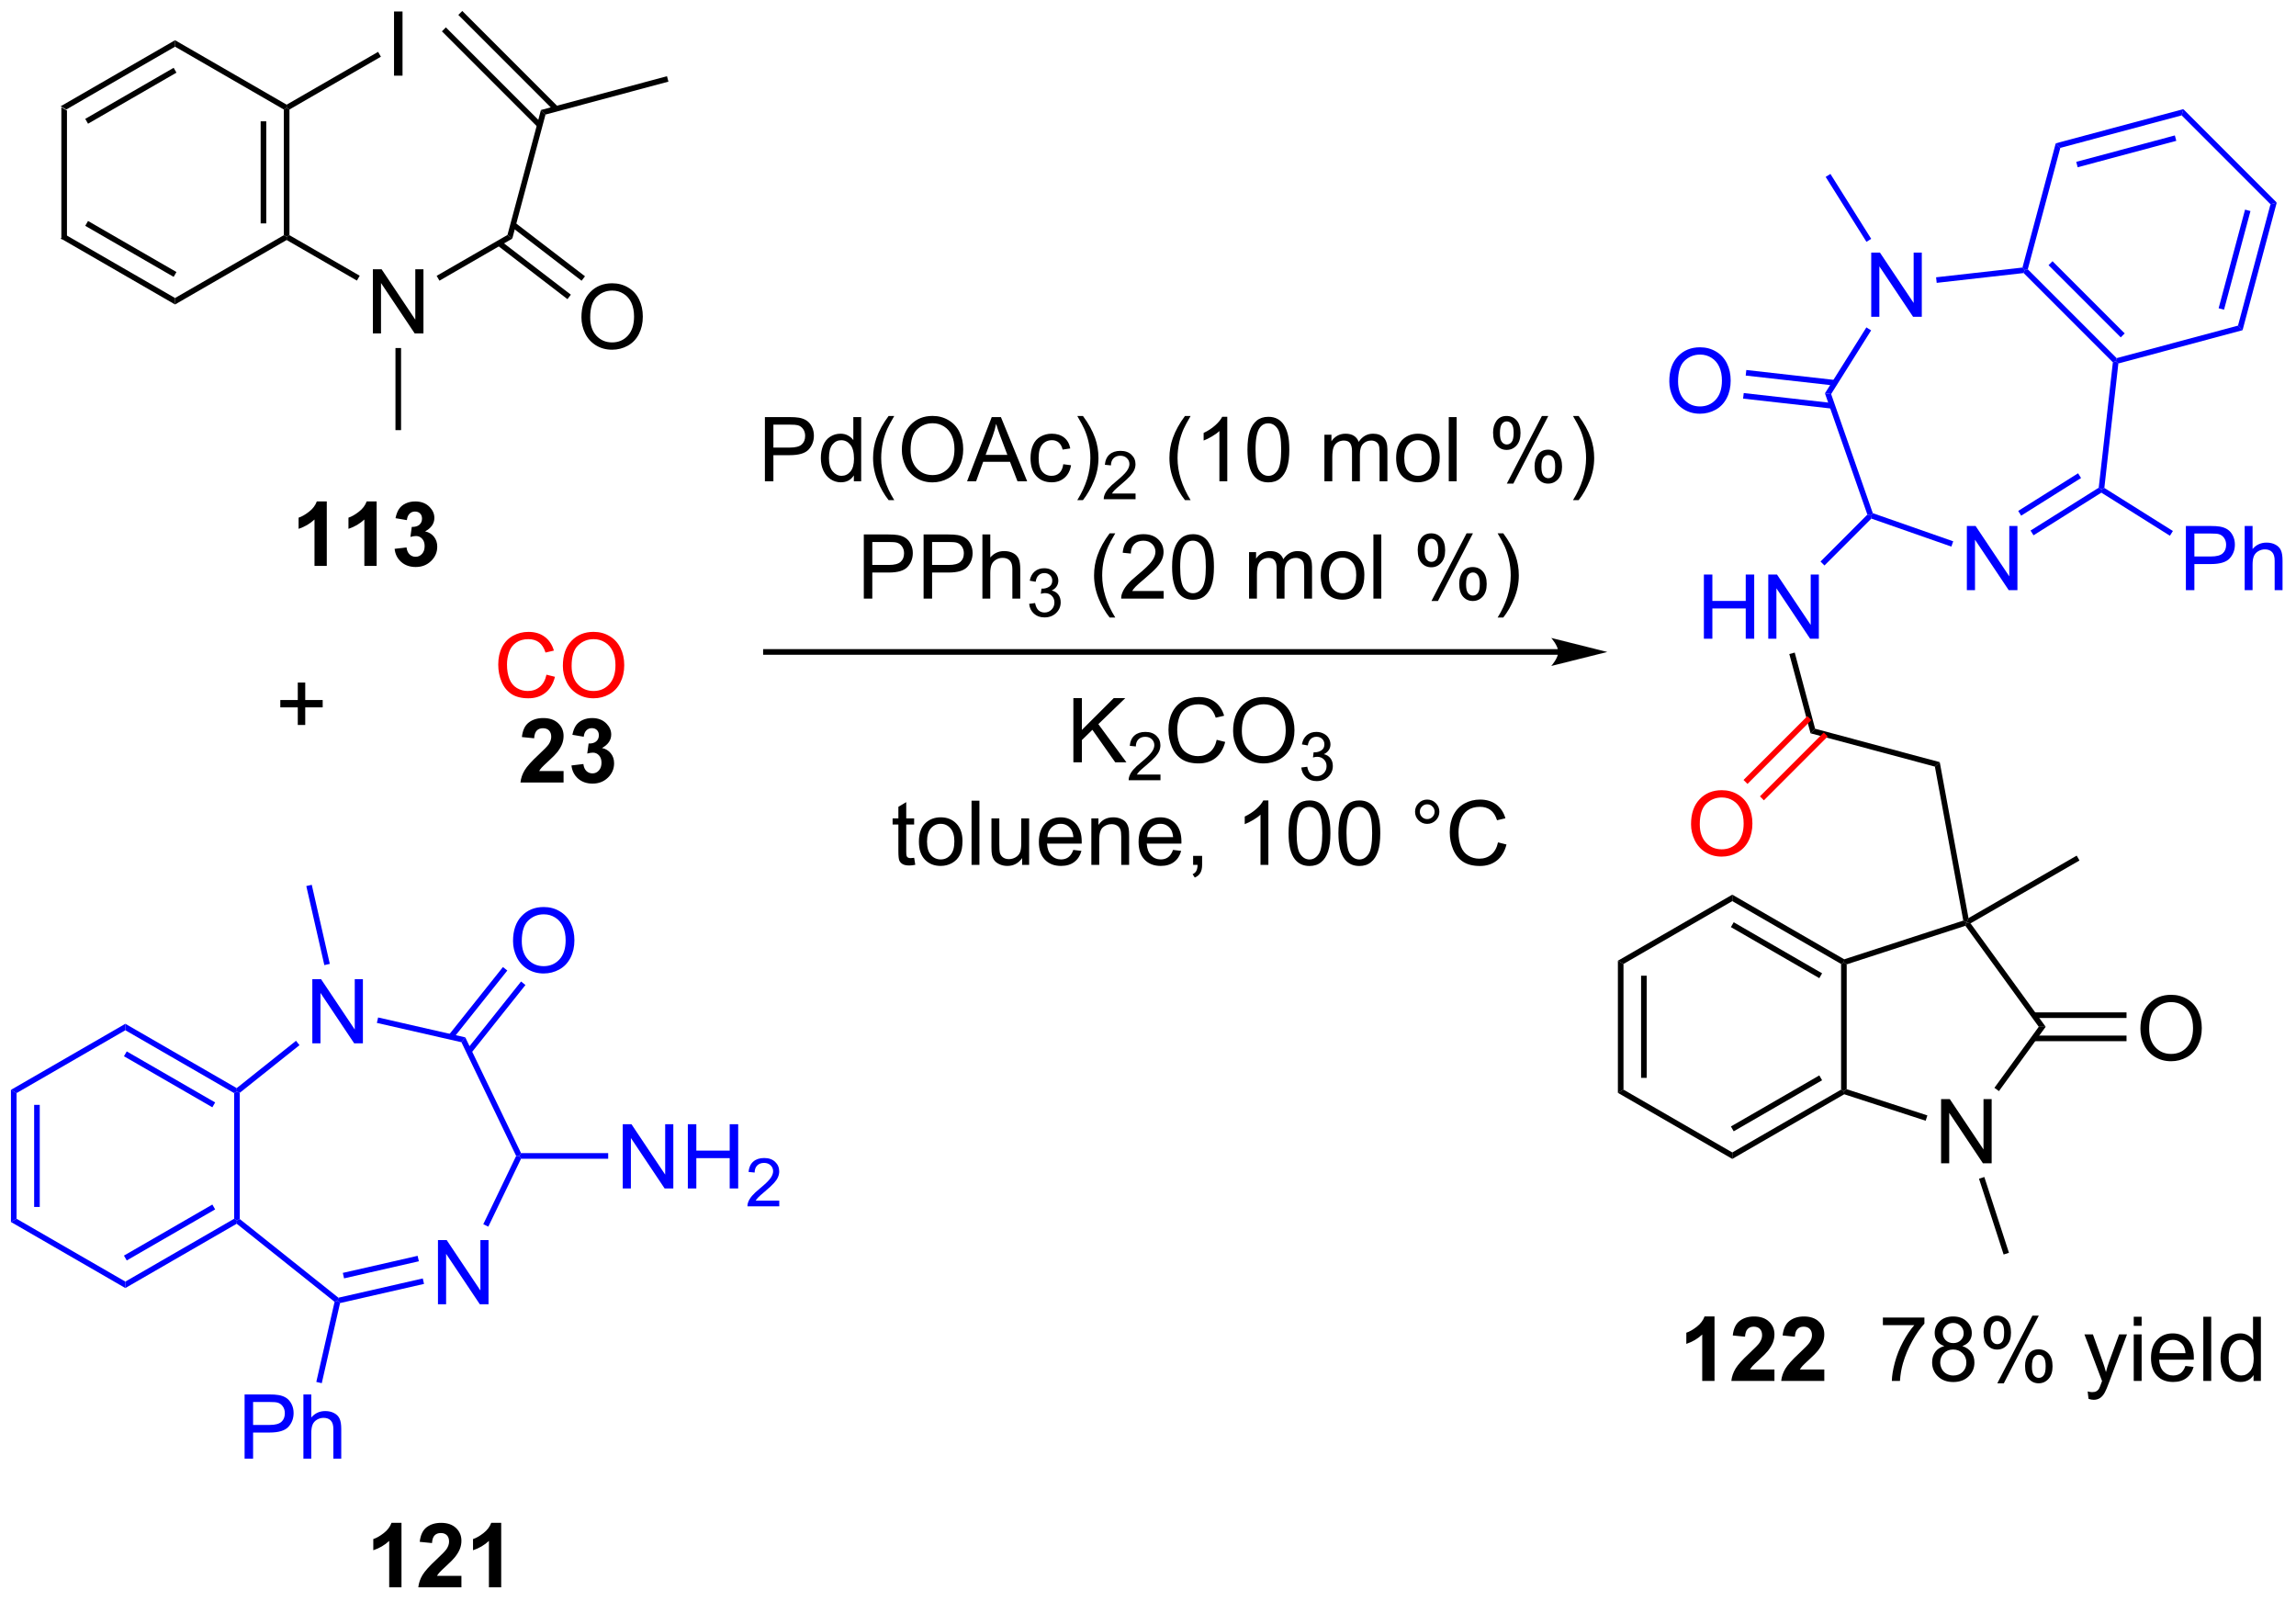 <?xml version="1.0" encoding="UTF-8"?>
<!DOCTYPE svg PUBLIC '-//W3C//DTD SVG 1.0//EN'
          'http://www.w3.org/TR/2001/REC-SVG-20010904/DTD/svg10.dtd'>
<svg stroke-dasharray="none" shape-rendering="auto" xmlns="http://www.w3.org/2000/svg" font-family="'Dialog'" text-rendering="auto" width="562" fill-opacity="1" color-interpolation="auto" color-rendering="auto" preserveAspectRatio="xMidYMid meet" font-size="12px" viewBox="0 0 562 392" fill="black" xmlns:xlink="http://www.w3.org/1999/xlink" stroke="black" image-rendering="auto" stroke-miterlimit="10" stroke-linecap="square" stroke-linejoin="miter" font-style="normal" stroke-width="1" height="392" stroke-dashoffset="0" font-weight="normal" stroke-opacity="1"
><!--Generated by the Batik Graphics2D SVG Generator--><defs id="genericDefs"
  /><g
  ><defs id="defs1"
    ><clipPath clipPathUnits="userSpaceOnUse" id="clipPath1"
      ><path d="M0.646 1.547 L211.151 1.547 L211.151 148.207 L0.646 148.207 L0.646 1.547 Z"
      /></clipPath
      ><clipPath clipPathUnits="userSpaceOnUse" id="clipPath2"
      ><path d="M167.326 226.06 L167.326 368.642 L371.978 368.642 L371.978 226.06 Z"
      /></clipPath
    ></defs
    ><g transform="scale(2.667,2.667) translate(-0.646,-1.547) matrix(1.029,0,0,1.029,-171.466,-230.978)"
    ><path d="M172.734 235.536 L173.234 235.825 L173.234 247.036 L172.734 247.325 Z" stroke="none" clip-path="url(#clipPath2)"
    /></g
    ><g transform="matrix(2.743,0,0,2.743,-458.965,-620.067)"
    ><path d="M172.734 247.325 L173.234 247.036 L182.943 252.642 L182.943 253.219 ZM174.929 246.202 L182.818 250.757 L183.068 250.324 L175.179 245.769 Z" stroke="none" clip-path="url(#clipPath2)"
    /></g
    ><g transform="matrix(2.743,0,0,2.743,-458.965,-620.067)"
    ><path d="M182.943 253.219 L182.943 252.642 L192.652 247.036 L192.902 247.18 L192.902 247.469 Z" stroke="none" clip-path="url(#clipPath2)"
    /></g
    ><g transform="matrix(2.743,0,0,2.743,-458.965,-620.067)"
    ><path d="M193.152 247.036 L192.902 247.18 L192.652 247.036 L192.652 235.825 L192.902 235.68 L193.152 235.825 ZM191.082 245.985 L191.082 236.875 L190.582 236.875 L190.582 245.985 Z" stroke="none" clip-path="url(#clipPath2)"
    /></g
    ><g transform="matrix(2.743,0,0,2.743,-458.965,-620.067)"
    ><path d="M192.902 235.392 L192.902 235.68 L192.652 235.825 L182.943 230.219 L182.943 229.642 Z" stroke="none" clip-path="url(#clipPath2)"
    /></g
    ><g transform="matrix(2.743,0,0,2.743,-458.965,-620.067)"
    ><path d="M182.943 229.642 L182.943 230.219 L173.234 235.825 L172.734 235.536 ZM182.818 232.104 L174.929 236.659 L175.179 237.092 L183.068 232.537 Z" stroke="none" clip-path="url(#clipPath2)"
    /></g
    ><g transform="matrix(2.743,0,0,2.743,-458.965,-620.067)"
    ><path d="M196.483 276.542 L195.387 276.542 L195.387 272.404 Q194.786 272.966 193.968 273.237 L193.968 272.24 Q194.398 272.099 194.9 271.708 Q195.405 271.315 195.593 270.792 L196.483 270.792 L196.483 276.542 ZM200.933 276.542 L199.836 276.542 L199.836 272.404 Q199.235 272.966 198.417 273.237 L198.417 272.24 Q198.847 272.099 199.349 271.708 Q199.855 271.315 200.042 270.792 L200.933 270.792 L200.933 276.542 ZM202.536 275.021 L203.598 274.893 Q203.648 275.299 203.869 275.516 Q204.093 275.729 204.411 275.729 Q204.749 275.729 204.981 275.471 Q205.215 275.214 205.215 274.776 Q205.215 274.362 204.991 274.12 Q204.77 273.877 204.45 273.877 Q204.239 273.877 203.945 273.958 L204.067 273.065 Q204.512 273.075 204.747 272.872 Q204.981 272.667 204.981 272.325 Q204.981 272.036 204.809 271.865 Q204.637 271.693 204.351 271.693 Q204.07 271.693 203.869 271.888 Q203.671 272.083 203.629 272.458 L202.616 272.286 Q202.723 271.768 202.934 271.458 Q203.148 271.146 203.528 270.969 Q203.911 270.792 204.382 270.792 Q205.192 270.792 205.679 271.307 Q206.083 271.729 206.083 272.26 Q206.083 273.013 205.257 273.464 Q205.749 273.568 206.043 273.935 Q206.34 274.302 206.34 274.823 Q206.34 275.575 205.788 276.109 Q205.239 276.641 204.418 276.641 Q203.64 276.641 203.127 276.193 Q202.616 275.745 202.536 275.021 Z" stroke="none" clip-path="url(#clipPath2)"
    /></g
    ><g transform="matrix(2.743,0,0,2.743,-458.965,-620.067)"
    ><path d="M202.484 232.805 L202.484 227.079 L203.242 227.079 L203.242 232.805 L202.484 232.805 Z" stroke="none" clip-path="url(#clipPath2)"
    /></g
    ><g transform="matrix(2.743,0,0,2.743,-458.965,-620.067)"
    ><path d="M193.152 235.825 L192.902 235.68 L192.902 235.392 L201.062 230.681 L201.312 231.114 Z" stroke="none" clip-path="url(#clipPath2)"
    /></g
    ><g transform="matrix(2.743,0,0,2.743,-458.965,-620.067)"
    ><path d="M200.596 255.805 L200.596 250.079 L201.375 250.079 L204.382 254.574 L204.382 250.079 L205.109 250.079 L205.109 255.805 L204.33 255.805 L201.322 251.305 L201.322 255.805 L200.596 255.805 Z" stroke="none" clip-path="url(#clipPath2)"
    /></g
    ><g transform="matrix(2.743,0,0,2.743,-458.965,-620.067)"
    ><path d="M192.902 247.469 L192.902 247.18 L193.152 247.036 L199.421 250.655 L199.171 251.088 Z" stroke="none" clip-path="url(#clipPath2)"
    /></g
    ><g transform="matrix(2.743,0,0,2.743,-458.965,-620.067)"
    ><path d="M206.537 251.097 L206.287 250.664 L212.606 247.016 L213.036 247.345 Z" stroke="none" clip-path="url(#clipPath2)"
    /></g
    ><g transform="matrix(2.743,0,0,2.743,-458.965,-620.067)"
    ><path d="M202.612 257.105 L203.112 257.105 L203.112 264.43 L202.612 264.43 Z" stroke="none" clip-path="url(#clipPath2)"
    /></g
    ><g transform="matrix(2.743,0,0,2.743,-458.965,-620.067)"
    ><path d="M213.036 247.345 L212.606 247.016 L215.593 235.868 L216.001 236.276 Z" stroke="none" clip-path="url(#clipPath2)"
    /></g
    ><g transform="matrix(2.743,0,0,2.743,-458.965,-620.067)"
    ><path d="M219.208 254.367 Q219.208 252.94 219.973 252.135 Q220.739 251.328 221.95 251.328 Q222.741 251.328 223.377 251.708 Q224.015 252.086 224.348 252.763 Q224.684 253.44 224.684 254.299 Q224.684 255.172 224.333 255.859 Q223.981 256.547 223.335 256.901 Q222.692 257.255 221.945 257.255 Q221.137 257.255 220.499 256.864 Q219.864 256.471 219.536 255.797 Q219.208 255.12 219.208 254.367 ZM219.989 254.377 Q219.989 255.414 220.543 256.01 Q221.101 256.604 221.942 256.604 Q222.796 256.604 223.348 256.002 Q223.903 255.401 223.903 254.297 Q223.903 253.596 223.666 253.075 Q223.429 252.554 222.973 252.268 Q222.52 251.979 221.952 251.979 Q221.148 251.979 220.567 252.534 Q219.989 253.086 219.989 254.377 Z" stroke="none" clip-path="url(#clipPath2)"
    /></g
    ><g transform="matrix(2.743,0,0,2.743,-458.965,-620.067)"
    ><path d="M211.698 247.939 L217.959 252.743 L218.264 252.346 L212.003 247.542 ZM212.959 246.297 L219.22 251.101 L219.524 250.704 L213.263 245.9 Z" stroke="none" clip-path="url(#clipPath2)"
    /></g
    ><g transform="matrix(2.743,0,0,2.743,-458.965,-620.067)"
    ><path d="M217.129 235.586 L208.574 227.032 L208.221 227.385 L216.775 235.94 ZM215.665 237.05 L207.111 228.496 L206.757 228.849 L215.311 237.403 Z" stroke="none" clip-path="url(#clipPath2)"
    /></g
    ><g transform="matrix(2.743,0,0,2.743,-458.965,-620.067)"
    ><path d="M216.001 236.276 L215.593 235.868 L226.841 232.854 L226.97 233.337 Z" stroke="none" clip-path="url(#clipPath2)"
    /></g
    ><g transform="matrix(2.743,0,0,2.743,-458.965,-620.067)"
    ><path d="M193.895 290.735 L193.895 289.165 L192.336 289.165 L192.336 288.509 L193.895 288.509 L193.895 286.951 L194.56 286.951 L194.56 288.509 L196.117 288.509 L196.117 289.165 L194.56 289.165 L194.56 290.735 L193.895 290.735 Z" stroke="none" clip-path="url(#clipPath2)"
    /></g
    ><g transform="matrix(2.743,0,0,2.743,-458.965,-620.067)"
    ><path d="M203.149 367.67 L202.053 367.67 L202.053 363.532 Q201.451 364.094 200.633 364.365 L200.633 363.368 Q201.063 363.227 201.566 362.836 Q202.071 362.443 202.258 361.92 L203.149 361.92 L203.149 367.67 ZM208.497 366.649 L208.497 367.67 L204.65 367.67 Q204.713 367.091 205.025 366.573 Q205.338 366.055 206.26 365.201 Q207.002 364.508 207.168 364.263 Q207.395 363.922 207.395 363.591 Q207.395 363.224 207.197 363.026 Q207.002 362.828 206.653 362.828 Q206.309 362.828 206.106 363.037 Q205.903 363.243 205.872 363.724 L204.778 363.615 Q204.877 362.709 205.392 362.315 Q205.908 361.92 206.681 361.92 Q207.528 361.92 208.012 362.378 Q208.497 362.834 208.497 363.513 Q208.497 363.899 208.359 364.25 Q208.221 364.599 207.918 364.982 Q207.721 365.235 207.2 365.711 Q206.681 366.188 206.541 366.344 Q206.403 366.5 206.317 366.649 L208.497 366.649 ZM212.047 367.67 L210.951 367.67 L210.951 363.532 Q210.35 364.094 209.532 364.365 L209.532 363.368 Q209.961 363.227 210.464 362.836 Q210.969 362.443 211.157 361.92 L212.047 361.92 L212.047 367.67 Z" stroke="none" clip-path="url(#clipPath2)"
    /></g
    ><g transform="matrix(2.743,0,0,2.743,-458.965,-620.067)"
    ><path d="M306.375 283.971 L235.67 283.971 L235.42 283.971 L235.42 284.471 L235.67 284.471 L306.375 284.471 L306.625 284.471 L306.625 283.971 L306.375 283.971 ZM310.75 284.221 L305.75 282.971 C305.75 282.971 306.375 283.674 306.375 284.221 C306.375 284.768 305.75 285.471 305.75 285.471 Z" stroke="none" clip-path="url(#clipPath2)"
    /></g
    ><g transform="matrix(2.743,0,0,2.743,-458.965,-620.067)"
    ><path d="M235.579 268.992 L235.579 263.265 L237.74 263.265 Q238.31 263.265 238.61 263.32 Q239.032 263.39 239.316 263.588 Q239.602 263.783 239.777 264.14 Q239.951 264.494 239.951 264.921 Q239.951 265.651 239.485 266.158 Q239.022 266.663 237.805 266.663 L236.337 266.663 L236.337 268.992 L235.579 268.992 ZM236.337 265.986 L237.818 265.986 Q238.553 265.986 238.86 265.713 Q239.17 265.44 239.17 264.945 Q239.17 264.585 238.988 264.33 Q238.805 264.072 238.508 263.992 Q238.318 263.94 237.803 263.94 L236.337 263.94 L236.337 265.986 ZM243.516 268.992 L243.516 268.468 Q243.123 269.085 242.357 269.085 Q241.86 269.085 241.443 268.812 Q241.029 268.538 240.8 268.049 Q240.571 267.557 240.571 266.921 Q240.571 266.299 240.777 265.794 Q240.985 265.288 241.399 265.02 Q241.813 264.749 242.326 264.749 Q242.701 264.749 242.993 264.908 Q243.287 265.065 243.469 265.32 L243.469 263.265 L244.17 263.265 L244.17 268.992 L243.516 268.992 ZM241.295 266.921 Q241.295 267.718 241.631 268.114 Q241.967 268.507 242.423 268.507 Q242.883 268.507 243.206 268.13 Q243.529 267.752 243.529 266.979 Q243.529 266.127 243.201 265.729 Q242.873 265.33 242.391 265.33 Q241.923 265.33 241.607 265.713 Q241.295 266.096 241.295 266.921 ZM246.619 270.676 Q246.036 269.942 245.632 268.958 Q245.231 267.971 245.231 266.916 Q245.231 265.986 245.533 265.135 Q245.885 264.148 246.619 263.166 L247.122 263.166 Q246.65 263.979 246.497 264.327 Q246.26 264.867 246.122 265.452 Q245.955 266.182 245.955 266.921 Q245.955 268.799 247.122 270.676 L246.619 270.676 ZM247.799 266.202 Q247.799 264.776 248.565 263.971 Q249.33 263.163 250.541 263.163 Q251.333 263.163 251.968 263.544 Q252.606 263.921 252.94 264.598 Q253.275 265.276 253.275 266.135 Q253.275 267.007 252.924 267.695 Q252.572 268.382 251.926 268.736 Q251.283 269.091 250.536 269.091 Q249.728 269.091 249.09 268.7 Q248.455 268.307 248.127 267.632 Q247.799 266.955 247.799 266.202 ZM248.58 266.213 Q248.58 267.249 249.135 267.846 Q249.692 268.44 250.533 268.44 Q251.387 268.44 251.94 267.838 Q252.494 267.236 252.494 266.132 Q252.494 265.432 252.257 264.911 Q252.02 264.39 251.565 264.104 Q251.111 263.815 250.544 263.815 Q249.739 263.815 249.158 264.369 Q248.58 264.921 248.58 266.213 ZM253.62 268.992 L255.821 263.265 L256.639 263.265 L258.982 268.992 L258.118 268.992 L257.451 267.257 L255.055 267.257 L254.428 268.992 L253.62 268.992 ZM255.274 266.64 L257.217 266.64 L256.618 265.054 Q256.344 264.33 256.212 263.867 Q256.102 264.416 255.904 264.96 L255.274 266.64 ZM262.204 267.471 L262.897 267.562 Q262.782 268.276 262.316 268.682 Q261.85 269.085 261.17 269.085 Q260.318 269.085 259.8 268.528 Q259.282 267.971 259.282 266.932 Q259.282 266.26 259.503 265.757 Q259.727 265.252 260.183 265.002 Q260.639 264.749 261.173 264.749 Q261.85 264.749 262.279 265.091 Q262.709 265.432 262.829 266.062 L262.147 266.166 Q262.048 265.749 261.8 265.538 Q261.553 265.327 261.201 265.327 Q260.67 265.327 260.337 265.708 Q260.006 266.088 260.006 266.913 Q260.006 267.749 260.326 268.13 Q260.647 268.507 261.162 268.507 Q261.576 268.507 261.852 268.255 Q262.131 267.999 262.204 267.471 ZM263.959 270.676 L263.454 270.676 Q264.623 268.799 264.623 266.921 Q264.623 266.187 264.454 265.463 Q264.321 264.877 264.084 264.338 Q263.93 263.986 263.454 263.166 L263.959 263.166 Q264.693 264.148 265.045 265.135 Q265.344 265.986 265.344 266.916 Q265.344 267.971 264.941 268.958 Q264.537 269.942 263.959 270.676 Z" stroke="none" clip-path="url(#clipPath2)"
    /></g
    ><g transform="matrix(2.743,0,0,2.743,-458.965,-620.067)"
    ><path d="M268.655 270.084 L268.655 270.592 L265.815 270.592 Q265.809 270.4 265.878 270.224 Q265.985 269.935 266.223 269.654 Q266.464 269.373 266.915 269.004 Q267.614 268.43 267.86 268.094 Q268.106 267.758 268.106 267.459 Q268.106 267.146 267.882 266.932 Q267.659 266.715 267.298 266.715 Q266.917 266.715 266.688 266.943 Q266.46 267.172 266.458 267.576 L265.915 267.521 Q265.971 266.914 266.335 266.598 Q266.698 266.279 267.309 266.279 Q267.928 266.279 268.288 266.623 Q268.649 266.965 268.649 267.471 Q268.649 267.728 268.544 267.978 Q268.438 268.226 268.192 268.502 Q267.948 268.777 267.38 269.258 Q266.905 269.656 266.77 269.799 Q266.635 269.941 266.548 270.084 L268.655 270.084 Z" stroke="none" clip-path="url(#clipPath2)"
    /></g
    ><g transform="matrix(2.743,0,0,2.743,-458.965,-620.067)"
    ><path d="M273.065 270.676 Q272.482 269.942 272.079 268.958 Q271.677 267.971 271.677 266.916 Q271.677 265.986 271.979 265.135 Q272.331 264.148 273.065 263.166 L273.568 263.166 Q273.097 263.979 272.943 264.327 Q272.706 264.867 272.568 265.452 Q272.401 266.182 272.401 266.921 Q272.401 268.799 273.568 270.676 L273.065 270.676 ZM276.839 268.992 L276.136 268.992 L276.136 264.51 Q275.881 264.752 275.469 264.994 Q275.058 265.236 274.729 265.359 L274.729 264.679 Q275.318 264.401 275.758 264.007 Q276.201 263.611 276.386 263.242 L276.839 263.242 L276.839 268.992 ZM278.64 266.166 Q278.64 265.151 278.848 264.533 Q279.056 263.913 279.468 263.577 Q279.882 263.242 280.507 263.242 Q280.968 263.242 281.314 263.426 Q281.663 263.611 281.89 263.963 Q282.116 264.312 282.244 264.815 Q282.374 265.315 282.374 266.166 Q282.374 267.174 282.166 267.794 Q281.96 268.413 281.546 268.752 Q281.135 269.091 280.507 269.091 Q279.679 269.091 279.205 268.494 Q278.64 267.781 278.64 266.166 ZM279.361 266.166 Q279.361 267.577 279.692 268.044 Q280.022 268.51 280.507 268.51 Q280.991 268.51 281.319 268.041 Q281.65 267.572 281.65 266.166 Q281.65 264.752 281.319 264.288 Q280.991 263.822 280.499 263.822 Q280.015 263.822 279.726 264.234 Q279.361 264.757 279.361 266.166 ZM285.507 268.992 L285.507 264.843 L286.135 264.843 L286.135 265.424 Q286.33 265.119 286.653 264.934 Q286.978 264.749 287.392 264.749 Q287.853 264.749 288.147 264.942 Q288.444 265.132 288.564 265.476 Q289.056 264.749 289.845 264.749 Q290.463 264.749 290.793 265.091 Q291.127 265.432 291.127 266.143 L291.127 268.992 L290.429 268.992 L290.429 266.377 Q290.429 265.955 290.358 265.77 Q290.291 265.585 290.111 265.473 Q289.931 265.359 289.689 265.359 Q289.252 265.359 288.963 265.651 Q288.673 265.94 288.673 266.58 L288.673 268.992 L287.97 268.992 L287.97 266.296 Q287.97 265.827 287.798 265.593 Q287.627 265.359 287.236 265.359 Q286.939 265.359 286.687 265.515 Q286.437 265.671 286.322 265.973 Q286.21 266.273 286.21 266.838 L286.21 268.992 L285.507 268.992 ZM291.908 266.916 Q291.908 265.765 292.548 265.21 Q293.085 264.749 293.853 264.749 Q294.71 264.749 295.252 265.309 Q295.796 265.869 295.796 266.859 Q295.796 267.658 295.554 268.119 Q295.314 268.577 294.856 268.833 Q294.397 269.085 293.853 269.085 Q292.983 269.085 292.444 268.528 Q291.908 267.968 291.908 266.916 ZM292.632 266.916 Q292.632 267.713 292.978 268.111 Q293.327 268.507 293.853 268.507 Q294.377 268.507 294.723 268.109 Q295.072 267.71 295.072 266.893 Q295.072 266.124 294.723 265.729 Q294.374 265.33 293.853 265.33 Q293.327 265.33 292.978 265.726 Q292.632 266.119 292.632 266.916 ZM296.604 268.992 L296.604 263.265 L297.308 263.265 L297.308 268.992 L296.604 268.992 ZM300.558 264.64 Q300.558 264.026 300.865 263.596 Q301.175 263.166 301.761 263.166 Q302.3 263.166 302.651 263.551 Q303.006 263.937 303.006 264.682 Q303.006 265.408 302.649 265.801 Q302.292 266.195 301.769 266.195 Q301.248 266.195 300.901 265.809 Q300.558 265.421 300.558 264.64 ZM301.779 263.651 Q301.519 263.651 301.344 263.877 Q301.17 264.104 301.17 264.71 Q301.17 265.26 301.344 265.486 Q301.521 265.71 301.779 265.71 Q302.045 265.71 302.219 265.484 Q302.394 265.257 302.394 264.656 Q302.394 264.101 302.216 263.877 Q302.042 263.651 301.779 263.651 ZM301.784 269.202 L304.917 263.166 L305.487 263.166 L302.365 269.202 L301.784 269.202 ZM304.261 267.648 Q304.261 267.031 304.568 266.604 Q304.878 266.174 305.466 266.174 Q306.006 266.174 306.36 266.559 Q306.714 266.945 306.714 267.69 Q306.714 268.416 306.354 268.809 Q305.998 269.202 305.472 269.202 Q304.951 269.202 304.604 268.815 Q304.261 268.424 304.261 267.648 ZM305.487 266.658 Q305.222 266.658 305.047 266.885 Q304.873 267.111 304.873 267.718 Q304.873 268.265 305.047 268.492 Q305.224 268.718 305.482 268.718 Q305.753 268.718 305.925 268.492 Q306.099 268.265 306.099 267.663 Q306.099 267.109 305.922 266.885 Q305.748 266.658 305.487 266.658 ZM308.194 270.676 L307.689 270.676 Q308.858 268.799 308.858 266.921 Q308.858 266.187 308.689 265.463 Q308.556 264.877 308.319 264.338 Q308.166 263.986 307.689 263.166 L308.194 263.166 Q308.929 264.148 309.28 265.135 Q309.58 265.986 309.58 266.916 Q309.58 267.971 309.176 268.958 Q308.772 269.942 308.194 270.676 Z" stroke="none" clip-path="url(#clipPath2)"
    /></g
    ><g transform="matrix(2.743,0,0,2.743,-458.965,-620.067)"
    ><path d="M263.106 294.067 L263.106 288.34 L263.864 288.34 L263.864 291.179 L266.708 288.34 L267.737 288.34 L265.333 290.661 L267.841 294.067 L266.841 294.067 L264.802 291.168 L263.864 292.082 L263.864 294.067 L263.106 294.067 Z" stroke="none" clip-path="url(#clipPath2)"
    /></g
    ><g transform="matrix(2.743,0,0,2.743,-458.965,-620.067)"
    ><path d="M270.878 295.159 L270.878 295.667 L268.038 295.667 Q268.032 295.475 268.101 295.3 Q268.208 295.01 268.446 294.729 Q268.687 294.448 269.138 294.079 Q269.837 293.505 270.083 293.169 Q270.329 292.833 270.329 292.534 Q270.329 292.221 270.104 292.007 Q269.882 291.79 269.521 291.79 Q269.14 291.79 268.911 292.018 Q268.683 292.247 268.681 292.651 L268.138 292.596 Q268.194 291.989 268.558 291.673 Q268.921 291.354 269.532 291.354 Q270.151 291.354 270.511 291.698 Q270.872 292.04 270.872 292.546 Q270.872 292.803 270.767 293.053 Q270.661 293.301 270.415 293.577 Q270.171 293.852 269.603 294.333 Q269.128 294.731 268.993 294.874 Q268.858 295.016 268.771 295.159 L270.878 295.159 Z" stroke="none" clip-path="url(#clipPath2)"
    /></g
    ><g transform="matrix(2.743,0,0,2.743,-458.965,-620.067)"
    ><path d="M275.896 292.059 L276.654 292.249 Q276.417 293.184 275.798 293.676 Q275.178 294.166 274.284 294.166 Q273.357 294.166 272.777 293.788 Q272.199 293.411 271.894 292.697 Q271.592 291.981 271.592 291.161 Q271.592 290.265 271.933 289.601 Q272.277 288.934 272.907 288.588 Q273.537 288.241 274.295 288.241 Q275.154 288.241 275.74 288.679 Q276.326 289.116 276.558 289.911 L275.81 290.085 Q275.613 289.46 275.232 289.176 Q274.855 288.89 274.279 288.89 Q273.62 288.89 273.175 289.207 Q272.732 289.522 272.553 290.056 Q272.373 290.59 272.373 291.155 Q272.373 291.887 272.587 292.431 Q272.8 292.976 273.248 293.246 Q273.699 293.515 274.222 293.515 Q274.857 293.515 275.298 293.147 Q275.74 292.78 275.896 292.059 ZM277.359 291.278 Q277.359 289.851 278.124 289.046 Q278.89 288.239 280.101 288.239 Q280.892 288.239 281.528 288.619 Q282.166 288.996 282.499 289.673 Q282.835 290.351 282.835 291.21 Q282.835 292.082 282.484 292.77 Q282.132 293.457 281.486 293.812 Q280.843 294.166 280.096 294.166 Q279.288 294.166 278.65 293.775 Q278.015 293.382 277.687 292.707 Q277.359 292.03 277.359 291.278 ZM278.14 291.288 Q278.14 292.325 278.695 292.921 Q279.252 293.515 280.093 293.515 Q280.947 293.515 281.499 292.913 Q282.054 292.312 282.054 291.207 Q282.054 290.507 281.817 289.986 Q281.58 289.465 281.124 289.179 Q280.671 288.89 280.103 288.89 Q279.299 288.89 278.718 289.444 Q278.14 289.996 278.14 291.288 Z" stroke="none" clip-path="url(#clipPath2)"
    /></g
    ><g transform="matrix(2.743,0,0,2.743,-458.965,-620.067)"
    ><path d="M283.445 294.532 L283.973 294.462 Q284.064 294.911 284.281 295.108 Q284.5 295.305 284.814 295.305 Q285.185 295.305 285.441 295.048 Q285.699 294.79 285.699 294.409 Q285.699 294.046 285.461 293.811 Q285.224 293.575 284.857 293.575 Q284.709 293.575 284.486 293.634 L284.545 293.171 Q284.598 293.176 284.629 293.176 Q284.967 293.176 285.236 293.001 Q285.506 292.825 285.506 292.458 Q285.506 292.169 285.308 291.979 Q285.113 291.788 284.803 291.788 Q284.494 291.788 284.289 291.981 Q284.084 292.175 284.025 292.561 L283.498 292.467 Q283.596 291.936 283.937 291.645 Q284.281 291.354 284.791 291.354 Q285.142 291.354 285.437 291.505 Q285.734 291.655 285.891 291.917 Q286.047 292.176 286.047 292.469 Q286.047 292.749 285.896 292.977 Q285.748 293.206 285.455 293.341 Q285.836 293.428 286.047 293.706 Q286.258 293.981 286.258 294.397 Q286.258 294.96 285.848 295.352 Q285.437 295.743 284.81 295.743 Q284.246 295.743 283.871 295.407 Q283.498 295.069 283.445 294.532 Z" stroke="none" clip-path="url(#clipPath2)"
    /></g
    ><g transform="matrix(2.743,0,0,2.743,-458.965,-620.067)"
    ><path d="M248.897 302.586 L248.998 303.209 Q248.701 303.271 248.467 303.271 Q248.084 303.271 247.873 303.151 Q247.662 303.029 247.576 302.831 Q247.49 302.633 247.49 302 L247.49 299.615 L246.975 299.615 L246.975 299.068 L247.49 299.068 L247.49 298.039 L248.191 297.618 L248.191 299.068 L248.897 299.068 L248.897 299.615 L248.191 299.615 L248.191 302.039 Q248.191 302.342 248.227 302.428 Q248.264 302.514 248.347 302.566 Q248.433 302.615 248.589 302.615 Q248.706 302.615 248.897 302.586 ZM249.322 301.141 Q249.322 299.99 249.963 299.435 Q250.499 298.974 251.268 298.974 Q252.124 298.974 252.666 299.534 Q253.21 300.094 253.21 301.084 Q253.21 301.883 252.968 302.344 Q252.728 302.803 252.27 303.058 Q251.812 303.31 251.268 303.31 Q250.398 303.31 249.859 302.753 Q249.322 302.193 249.322 301.141 ZM250.046 301.141 Q250.046 301.938 250.393 302.336 Q250.742 302.732 251.268 302.732 Q251.791 302.732 252.137 302.334 Q252.486 301.935 252.486 301.118 Q252.486 300.349 252.137 299.954 Q251.788 299.555 251.268 299.555 Q250.742 299.555 250.393 299.951 Q250.046 300.344 250.046 301.141 ZM254.019 303.217 L254.019 297.49 L254.722 297.49 L254.722 303.217 L254.019 303.217 ZM258.531 303.217 L258.531 302.607 Q258.046 303.31 257.213 303.31 Q256.846 303.31 256.528 303.17 Q256.21 303.029 256.054 302.816 Q255.9 302.602 255.838 302.295 Q255.796 302.086 255.796 301.639 L255.796 299.068 L256.499 299.068 L256.499 301.368 Q256.499 301.92 256.541 302.11 Q256.609 302.389 256.822 302.547 Q257.038 302.704 257.353 302.704 Q257.671 302.704 257.947 302.542 Q258.226 302.381 258.341 302.102 Q258.455 301.821 258.455 301.289 L258.455 299.068 L259.158 299.068 L259.158 303.217 L258.531 303.217 ZM263.1 301.881 L263.826 301.969 Q263.654 302.607 263.188 302.959 Q262.725 303.31 262.003 303.31 Q261.092 303.31 260.558 302.75 Q260.027 302.188 260.027 301.178 Q260.027 300.131 260.566 299.553 Q261.105 298.974 261.964 298.974 Q262.795 298.974 263.321 299.542 Q263.85 300.107 263.85 301.133 Q263.85 301.196 263.847 301.321 L260.753 301.321 Q260.792 302.006 261.139 302.37 Q261.488 302.732 262.006 302.732 Q262.394 302.732 262.667 302.529 Q262.941 302.326 263.1 301.881 ZM260.792 300.743 L263.107 300.743 Q263.06 300.219 262.842 299.959 Q262.506 299.553 261.972 299.553 Q261.488 299.553 261.157 299.878 Q260.826 300.201 260.792 300.743 ZM264.71 303.217 L264.71 299.068 L265.343 299.068 L265.343 299.657 Q265.799 298.974 266.663 298.974 Q267.038 298.974 267.351 299.11 Q267.666 299.243 267.822 299.461 Q267.978 299.68 268.041 299.982 Q268.08 300.178 268.08 300.664 L268.08 303.217 L267.377 303.217 L267.377 300.693 Q267.377 300.264 267.294 300.05 Q267.213 299.836 267.005 299.711 Q266.796 299.584 266.515 299.584 Q266.065 299.584 265.739 299.87 Q265.413 300.154 265.413 300.951 L265.413 303.217 L264.71 303.217 ZM271.998 301.881 L272.725 301.969 Q272.553 302.607 272.087 302.959 Q271.623 303.31 270.902 303.31 Q269.99 303.31 269.456 302.75 Q268.925 302.188 268.925 301.178 Q268.925 300.131 269.464 299.553 Q270.003 298.974 270.863 298.974 Q271.693 298.974 272.219 299.542 Q272.748 300.107 272.748 301.133 Q272.748 301.196 272.745 301.321 L269.652 301.321 Q269.691 302.006 270.037 302.37 Q270.386 302.732 270.904 302.732 Q271.292 302.732 271.566 302.529 Q271.839 302.326 271.998 301.881 ZM269.691 300.743 L272.006 300.743 Q271.959 300.219 271.74 299.959 Q271.404 299.553 270.87 299.553 Q270.386 299.553 270.055 299.878 Q269.725 300.201 269.691 300.743 ZM273.791 303.217 L273.791 302.414 L274.593 302.414 L274.593 303.217 Q274.593 303.659 274.437 303.93 Q274.281 304.201 273.94 304.349 L273.744 304.05 Q273.968 303.951 274.072 303.761 Q274.179 303.573 274.19 303.217 L273.791 303.217 ZM280.507 303.217 L279.804 303.217 L279.804 298.735 Q279.549 298.977 279.137 299.219 Q278.726 299.461 278.398 299.584 L278.398 298.904 Q278.986 298.625 279.426 298.232 Q279.869 297.836 280.054 297.467 L280.507 297.467 L280.507 303.217 ZM282.308 300.391 Q282.308 299.375 282.516 298.758 Q282.725 298.139 283.136 297.803 Q283.55 297.467 284.175 297.467 Q284.636 297.467 284.982 297.651 Q285.331 297.836 285.558 298.188 Q285.784 298.537 285.912 299.039 Q286.042 299.539 286.042 300.391 Q286.042 301.399 285.834 302.019 Q285.628 302.639 285.214 302.977 Q284.803 303.316 284.175 303.316 Q283.347 303.316 282.873 302.719 Q282.308 302.006 282.308 300.391 ZM283.029 300.391 Q283.029 301.803 283.36 302.269 Q283.691 302.735 284.175 302.735 Q284.659 302.735 284.988 302.266 Q285.318 301.797 285.318 300.391 Q285.318 298.977 284.988 298.514 Q284.659 298.047 284.167 298.047 Q283.683 298.047 283.394 298.459 Q283.029 298.982 283.029 300.391 ZM286.757 300.391 Q286.757 299.375 286.966 298.758 Q287.174 298.139 287.585 297.803 Q287.999 297.467 288.624 297.467 Q289.085 297.467 289.432 297.651 Q289.781 297.836 290.007 298.188 Q290.234 298.537 290.361 299.039 Q290.491 299.539 290.491 300.391 Q290.491 301.399 290.283 302.019 Q290.077 302.639 289.663 302.977 Q289.252 303.316 288.624 303.316 Q287.796 303.316 287.322 302.719 Q286.757 302.006 286.757 300.391 ZM287.478 300.391 Q287.478 301.803 287.809 302.269 Q288.14 302.735 288.624 302.735 Q289.109 302.735 289.437 302.266 Q289.768 301.797 289.768 300.391 Q289.768 298.977 289.437 298.514 Q289.109 298.047 288.616 298.047 Q288.132 298.047 287.843 298.459 Q287.478 298.982 287.478 300.391 ZM293.596 298.474 Q293.596 298.024 293.913 297.709 Q294.234 297.391 294.679 297.391 Q295.132 297.391 295.447 297.709 Q295.765 298.024 295.765 298.474 Q295.765 298.922 295.445 299.243 Q295.127 299.56 294.679 299.56 Q294.234 299.56 293.913 299.245 Q293.596 298.928 293.596 298.474 ZM294.023 298.474 Q294.023 298.748 294.216 298.941 Q294.408 299.133 294.682 299.133 Q294.952 299.133 295.145 298.941 Q295.338 298.748 295.338 298.474 Q295.338 298.201 295.145 298.008 Q294.952 297.813 294.682 297.813 Q294.408 297.813 294.216 298.008 Q294.023 298.201 294.023 298.474 ZM300.998 301.209 L301.756 301.399 Q301.519 302.334 300.899 302.826 Q300.279 303.316 299.386 303.316 Q298.459 303.316 297.878 302.938 Q297.3 302.56 296.995 301.847 Q296.693 301.131 296.693 300.31 Q296.693 299.414 297.034 298.75 Q297.378 298.084 298.009 297.738 Q298.639 297.391 299.397 297.391 Q300.256 297.391 300.842 297.829 Q301.428 298.266 301.659 299.06 L300.912 299.235 Q300.714 298.61 300.334 298.326 Q299.956 298.039 299.381 298.039 Q298.722 298.039 298.277 298.357 Q297.834 298.672 297.654 299.206 Q297.475 299.74 297.475 300.305 Q297.475 301.037 297.688 301.581 Q297.902 302.125 298.35 302.396 Q298.8 302.664 299.324 302.664 Q299.959 302.664 300.399 302.297 Q300.842 301.93 300.998 301.209 Z" stroke="none" clip-path="url(#clipPath2)"
    /></g
    ><g transform="matrix(2.743,0,0,2.743,-458.965,-620.067)"
    ><path d="M311.696 311.768 L312.196 312.057 L312.196 323.268 L311.696 323.557 ZM313.766 313.107 L313.766 322.217 L314.266 322.217 L314.266 313.107 Z" stroke="none" clip-path="url(#clipPath2)"
    /></g
    ><g transform="matrix(2.743,0,0,2.743,-458.965,-620.067)"
    ><path d="M311.696 323.557 L312.196 323.268 L321.905 328.874 L321.905 329.451 Z" stroke="none" clip-path="url(#clipPath2)"
    /></g
    ><g transform="matrix(2.743,0,0,2.743,-458.965,-620.067)"
    ><path d="M321.905 329.451 L321.905 328.874 L331.614 323.268 L331.864 323.412 L331.893 323.684 ZM322.03 326.988 L329.919 322.434 L329.669 322.001 L321.78 326.555 Z" stroke="none" clip-path="url(#clipPath2)"
    /></g
    ><g transform="matrix(2.743,0,0,2.743,-458.965,-620.067)"
    ><path d="M332.114 323.231 L331.864 323.412 L331.614 323.268 L331.614 312.057 L331.864 311.912 L332.114 312.094 Z" stroke="none" clip-path="url(#clipPath2)"
    /></g
    ><g transform="matrix(2.743,0,0,2.743,-458.965,-620.067)"
    ><path d="M331.893 311.64 L331.864 311.912 L331.614 312.057 L321.905 306.451 L321.905 305.874 ZM329.919 312.891 L322.03 308.336 L321.78 308.769 L329.669 313.324 Z" stroke="none" clip-path="url(#clipPath2)"
    /></g
    ><g transform="matrix(2.743,0,0,2.743,-458.965,-620.067)"
    ><path d="M321.905 305.874 L321.905 306.451 L312.196 312.057 L311.696 311.768 Z" stroke="none" clip-path="url(#clipPath2)"
    /></g
    ><g transform="matrix(2.743,0,0,2.743,-458.965,-620.067)"
    ><path d="M340.536 329.841 L340.536 324.114 L341.314 324.114 L344.322 328.609 L344.322 324.114 L345.049 324.114 L345.049 329.841 L344.27 329.841 L341.262 325.341 L341.262 329.841 L340.536 329.841 Z" stroke="none" clip-path="url(#clipPath2)"
    /></g
    ><g transform="matrix(2.743,0,0,2.743,-458.965,-620.067)"
    ><path d="M331.893 323.684 L331.864 323.412 L332.114 323.231 L339.313 325.57 L339.159 326.045 Z" stroke="none" clip-path="url(#clipPath2)"
    /></g
    ><g transform="matrix(2.743,0,0,2.743,-458.965,-620.067)"
    ><path d="M345.701 323.401 L345.296 323.107 L349.252 317.662 L349.87 317.662 Z" stroke="none" clip-path="url(#clipPath2)"
    /></g
    ><g transform="matrix(2.743,0,0,2.743,-458.965,-620.067)"
    ><path d="M349.87 317.662 L349.252 317.662 L342.706 308.652 L342.801 308.358 L343.167 308.436 Z" stroke="none" clip-path="url(#clipPath2)"
    /></g
    ><g transform="matrix(2.743,0,0,2.743,-458.965,-620.067)"
    ><path d="M342.516 308.188 L342.801 308.358 L342.706 308.652 L332.114 312.094 L331.864 311.912 L331.893 311.64 Z" stroke="none" clip-path="url(#clipPath2)"
    /></g
    ><g transform="matrix(2.743,0,0,2.743,-458.965,-620.067)"
    ><path d="M342.983 307.965 L342.801 308.358 L342.516 308.188 L339.983 294.451 L340.417 294.05 Z" stroke="none" clip-path="url(#clipPath2)"
    /></g
    ><g transform="matrix(2.743,0,0,2.743,-458.965,-620.067)"
    ><path d="M343.167 308.436 L342.801 308.358 L342.983 307.965 L352.636 302.392 L352.886 302.825 Z" stroke="none" clip-path="url(#clipPath2)"
    /></g
    ><g transform="matrix(2.743,0,0,2.743,-458.965,-620.067)"
    ><path d="M358.324 317.848 Q358.324 316.421 359.09 315.616 Q359.855 314.809 361.066 314.809 Q361.858 314.809 362.493 315.189 Q363.131 315.567 363.465 316.244 Q363.8 316.921 363.8 317.78 Q363.8 318.653 363.449 319.34 Q363.097 320.028 362.452 320.382 Q361.808 320.736 361.061 320.736 Q360.254 320.736 359.616 320.346 Q358.98 319.952 358.652 319.278 Q358.324 318.601 358.324 317.848 ZM359.105 317.859 Q359.105 318.895 359.66 319.491 Q360.217 320.085 361.058 320.085 Q361.913 320.085 362.465 319.484 Q363.019 318.882 363.019 317.778 Q363.019 317.077 362.782 316.557 Q362.545 316.036 362.09 315.749 Q361.636 315.46 361.069 315.46 Q360.264 315.46 359.683 316.015 Q359.105 316.567 359.105 317.859 Z" stroke="none" clip-path="url(#clipPath2)"
    /></g
    ><g transform="matrix(2.743,0,0,2.743,-458.965,-620.067)"
    ><path d="M348.809 318.947 L357.084 318.947 L357.084 318.447 L348.809 318.447 ZM348.809 316.877 L357.084 316.877 L357.084 316.377 L348.809 316.377 Z" stroke="none" clip-path="url(#clipPath2)"
    /></g
    ><g transform="matrix(2.743,0,0,2.743,-458.965,-620.067)"
    ><path d="M343.92 331.218 L344.396 331.064 L346.593 337.826 L346.117 337.98 Z" stroke="none" clip-path="url(#clipPath2)"
    /></g
    ><g transform="matrix(2.743,0,0,2.743,-458.965,-620.067)"
    ><path d="M320.318 349.258 L319.222 349.258 L319.222 345.12 Q318.62 345.682 317.803 345.953 L317.803 344.956 Q318.232 344.815 318.735 344.425 Q319.24 344.031 319.428 343.508 L320.318 343.508 L320.318 349.258 ZM325.666 348.237 L325.666 349.258 L321.82 349.258 Q321.882 348.68 322.195 348.161 Q322.507 347.643 323.429 346.789 Q324.171 346.096 324.338 345.852 Q324.564 345.51 324.564 345.18 Q324.564 344.812 324.366 344.615 Q324.171 344.417 323.822 344.417 Q323.478 344.417 323.275 344.625 Q323.072 344.831 323.041 345.312 L321.947 345.203 Q322.046 344.297 322.562 343.904 Q323.077 343.508 323.851 343.508 Q324.697 343.508 325.181 343.966 Q325.666 344.422 325.666 345.102 Q325.666 345.487 325.528 345.839 Q325.39 346.188 325.088 346.57 Q324.89 346.823 324.369 347.3 Q323.851 347.776 323.71 347.932 Q323.572 348.089 323.486 348.237 L325.666 348.237 ZM330.115 348.237 L330.115 349.258 L326.269 349.258 Q326.331 348.68 326.644 348.161 Q326.956 347.643 327.878 346.789 Q328.62 346.096 328.787 345.852 Q329.014 345.51 329.014 345.18 Q329.014 344.812 328.816 344.615 Q328.62 344.417 328.271 344.417 Q327.928 344.417 327.724 344.625 Q327.521 344.831 327.49 345.312 L326.396 345.203 Q326.495 344.297 327.011 343.904 Q327.526 343.508 328.3 343.508 Q329.146 343.508 329.631 343.966 Q330.115 344.422 330.115 345.102 Q330.115 345.487 329.977 345.839 Q329.839 346.188 329.537 346.57 Q329.339 346.823 328.818 347.3 Q328.3 347.776 328.159 347.932 Q328.021 348.089 327.935 348.237 L330.115 348.237 Z" stroke="none" clip-path="url(#clipPath2)"
    /></g
    ><g transform="matrix(2.743,0,0,2.743,-458.965,-620.067)"
    ><path d="M335.343 344.281 L335.343 343.604 L339.048 343.604 L339.048 344.151 Q338.502 344.734 337.965 345.7 Q337.429 346.664 337.135 347.682 Q336.923 348.401 336.866 349.258 L336.142 349.258 Q336.155 348.581 336.408 347.625 Q336.663 346.667 337.137 345.779 Q337.611 344.891 338.147 344.281 L335.343 344.281 ZM340.826 346.151 Q340.388 345.992 340.177 345.695 Q339.966 345.398 339.966 344.984 Q339.966 344.359 340.414 343.935 Q340.865 343.508 341.612 343.508 Q342.362 343.508 342.818 343.943 Q343.276 344.378 343.276 345.003 Q343.276 345.401 343.065 345.698 Q342.857 345.992 342.433 346.151 Q342.959 346.323 343.235 346.706 Q343.511 347.089 343.511 347.62 Q343.511 348.354 342.99 348.857 Q342.472 349.357 341.623 349.357 Q340.776 349.357 340.256 348.854 Q339.737 348.352 339.737 347.602 Q339.737 347.042 340.019 346.667 Q340.302 346.289 340.826 346.151 ZM340.685 344.961 Q340.685 345.367 340.946 345.625 Q341.209 345.883 341.628 345.883 Q342.034 345.883 342.292 345.628 Q342.552 345.37 342.552 345 Q342.552 344.612 342.284 344.349 Q342.019 344.086 341.62 344.086 Q341.216 344.086 340.951 344.344 Q340.685 344.602 340.685 344.961 ZM340.459 347.604 Q340.459 347.906 340.602 348.188 Q340.745 348.469 341.026 348.622 Q341.308 348.776 341.631 348.776 Q342.136 348.776 342.464 348.453 Q342.792 348.128 342.792 347.628 Q342.792 347.12 342.454 346.789 Q342.115 346.456 341.607 346.456 Q341.112 346.456 340.784 346.784 Q340.459 347.112 340.459 347.604 ZM344.327 344.906 Q344.327 344.292 344.635 343.862 Q344.944 343.432 345.53 343.432 Q346.069 343.432 346.421 343.818 Q346.775 344.203 346.775 344.948 Q346.775 345.675 346.418 346.068 Q346.062 346.461 345.538 346.461 Q345.017 346.461 344.671 346.075 Q344.327 345.688 344.327 344.906 ZM345.548 343.917 Q345.288 343.917 345.114 344.143 Q344.939 344.37 344.939 344.977 Q344.939 345.526 345.114 345.753 Q345.291 345.977 345.548 345.977 Q345.814 345.977 345.989 345.75 Q346.163 345.523 346.163 344.922 Q346.163 344.367 345.986 344.143 Q345.812 343.917 345.548 343.917 ZM345.554 349.469 L348.687 343.432 L349.257 343.432 L346.135 349.469 L345.554 349.469 ZM348.03 347.914 Q348.03 347.297 348.338 346.87 Q348.647 346.44 349.236 346.44 Q349.775 346.44 350.129 346.825 Q350.483 347.211 350.483 347.956 Q350.483 348.682 350.124 349.075 Q349.767 349.469 349.241 349.469 Q348.72 349.469 348.374 349.081 Q348.03 348.69 348.03 347.914 ZM349.257 346.925 Q348.991 346.925 348.817 347.151 Q348.642 347.378 348.642 347.984 Q348.642 348.531 348.817 348.758 Q348.994 348.984 349.252 348.984 Q349.522 348.984 349.694 348.758 Q349.869 348.531 349.869 347.93 Q349.869 347.375 349.692 347.151 Q349.517 346.925 349.257 346.925 ZM353.694 350.857 L353.616 350.195 Q353.845 350.258 354.017 350.258 Q354.252 350.258 354.392 350.18 Q354.533 350.102 354.624 349.961 Q354.689 349.857 354.838 349.438 Q354.858 349.38 354.9 349.266 L353.327 345.109 L354.085 345.109 L354.947 347.51 Q355.116 347.969 355.249 348.471 Q355.369 347.987 355.538 347.526 L356.423 345.109 L357.127 345.109 L355.548 349.328 Q355.296 350.013 355.155 350.271 Q354.968 350.617 354.726 350.779 Q354.483 350.943 354.147 350.943 Q353.944 350.943 353.694 350.857 ZM357.728 344.339 L357.728 343.531 L358.431 343.531 L358.431 344.339 L357.728 344.339 ZM357.728 349.258 L357.728 345.109 L358.431 345.109 L358.431 349.258 L357.728 349.258 ZM362.341 347.922 L363.068 348.01 Q362.896 348.648 362.43 349 Q361.966 349.352 361.245 349.352 Q360.334 349.352 359.8 348.792 Q359.269 348.229 359.269 347.219 Q359.269 346.172 359.808 345.594 Q360.347 345.016 361.206 345.016 Q362.037 345.016 362.563 345.583 Q363.091 346.148 363.091 347.175 Q363.091 347.237 363.089 347.362 L359.995 347.362 Q360.034 348.047 360.381 348.411 Q360.729 348.773 361.248 348.773 Q361.636 348.773 361.909 348.57 Q362.183 348.367 362.341 347.922 ZM360.034 346.784 L362.349 346.784 Q362.302 346.26 362.084 346 Q361.748 345.594 361.214 345.594 Q360.729 345.594 360.399 345.919 Q360.068 346.242 360.034 346.784 ZM363.937 349.258 L363.937 343.531 L364.64 343.531 L364.64 349.258 L363.937 349.258 ZM368.42 349.258 L368.42 348.734 Q368.026 349.352 367.261 349.352 Q366.763 349.352 366.347 349.078 Q365.933 348.805 365.704 348.315 Q365.474 347.823 365.474 347.188 Q365.474 346.565 365.68 346.06 Q365.888 345.555 366.302 345.286 Q366.716 345.016 367.229 345.016 Q367.604 345.016 367.896 345.175 Q368.19 345.331 368.373 345.586 L368.373 343.531 L369.073 343.531 L369.073 349.258 L368.42 349.258 ZM366.198 347.188 Q366.198 347.984 366.534 348.38 Q366.87 348.773 367.326 348.773 Q367.787 348.773 368.11 348.396 Q368.433 348.018 368.433 347.245 Q368.433 346.393 368.104 345.995 Q367.776 345.596 367.295 345.596 Q366.826 345.596 366.511 345.979 Q366.198 346.362 366.198 347.188 Z" stroke="none" clip-path="url(#clipPath2)"
    /></g
    ><g fill="red" transform="matrix(2.743,0,0,2.743,-458.965,-620.067)" stroke="red"
    ><path d="M216.087 286.248 L216.845 286.438 Q216.608 287.373 215.988 287.865 Q215.369 288.355 214.475 288.355 Q213.548 288.355 212.968 287.977 Q212.389 287.599 212.085 286.886 Q211.783 286.17 211.783 285.349 Q211.783 284.454 212.124 283.79 Q212.468 283.123 213.098 282.777 Q213.728 282.43 214.486 282.43 Q215.345 282.43 215.931 282.868 Q216.517 283.305 216.749 284.099 L216.001 284.274 Q215.804 283.649 215.423 283.365 Q215.046 283.079 214.47 283.079 Q213.811 283.079 213.366 283.396 Q212.923 283.712 212.744 284.245 Q212.564 284.779 212.564 285.344 Q212.564 286.076 212.778 286.62 Q212.991 287.165 213.439 287.435 Q213.889 287.704 214.413 287.704 Q215.048 287.704 215.488 287.337 Q215.931 286.969 216.087 286.248 ZM217.55 285.467 Q217.55 284.04 218.315 283.235 Q219.081 282.428 220.292 282.428 Q221.083 282.428 221.719 282.808 Q222.357 283.185 222.69 283.863 Q223.026 284.54 223.026 285.399 Q223.026 286.271 222.675 286.959 Q222.323 287.646 221.677 288.001 Q221.034 288.355 220.287 288.355 Q219.479 288.355 218.841 287.964 Q218.206 287.571 217.878 286.896 Q217.55 286.219 217.55 285.467 ZM218.331 285.477 Q218.331 286.514 218.886 287.11 Q219.443 287.704 220.284 287.704 Q221.138 287.704 221.69 287.102 Q222.245 286.501 222.245 285.396 Q222.245 284.696 222.008 284.175 Q221.771 283.654 221.315 283.368 Q220.862 283.079 220.294 283.079 Q219.49 283.079 218.909 283.633 Q218.331 284.185 218.331 285.477 Z" stroke="none" clip-path="url(#clipPath2)"
    /></g
    ><g fill="blue" transform="matrix(2.743,0,0,2.743,-458.965,-620.067)" stroke="blue"
    ><path d="M168.299 323.289 L168.799 323.578 L168.799 334.789 L168.299 335.078 ZM170.369 324.629 L170.369 333.739 L170.869 333.739 L170.869 324.629 Z" stroke="none" clip-path="url(#clipPath2)"
    /></g
    ><g fill="blue" transform="matrix(2.743,0,0,2.743,-458.965,-620.067)" stroke="blue"
    ><path d="M168.299 335.078 L168.799 334.789 L178.508 340.395 L178.508 340.972 Z" stroke="none" clip-path="url(#clipPath2)"
    /></g
    ><g fill="blue" transform="matrix(2.743,0,0,2.743,-458.965,-620.067)" stroke="blue"
    ><path d="M178.508 340.972 L178.508 340.395 L188.217 334.789 L188.467 334.934 L188.445 335.236 ZM178.633 338.51 L186.522 333.955 L186.272 333.522 L178.383 338.077 Z" stroke="none" clip-path="url(#clipPath2)"
    /></g
    ><g fill="blue" transform="matrix(2.743,0,0,2.743,-458.965,-620.067)" stroke="blue"
    ><path d="M188.717 334.813 L188.467 334.934 L188.217 334.789 L188.217 323.578 L188.467 323.434 L188.717 323.554 Z" stroke="none" clip-path="url(#clipPath2)"
    /></g
    ><g fill="blue" transform="matrix(2.743,0,0,2.743,-458.965,-620.067)" stroke="blue"
    ><path d="M188.445 323.132 L188.467 323.434 L188.217 323.578 L178.508 317.972 L178.508 317.395 ZM186.522 324.412 L178.633 319.858 L178.383 320.291 L186.272 324.845 Z" stroke="none" clip-path="url(#clipPath2)"
    /></g
    ><g fill="blue" transform="matrix(2.743,0,0,2.743,-458.965,-620.067)" stroke="blue"
    ><path d="M178.508 317.395 L178.508 317.972 L168.799 323.578 L168.299 323.289 Z" stroke="none" clip-path="url(#clipPath2)"
    /></g
    ><g fill="blue" transform="matrix(2.743,0,0,2.743,-458.965,-620.067)" stroke="blue"
    ><path d="M206.404 342.42 L206.404 336.693 L207.183 336.693 L210.191 341.188 L210.191 336.693 L210.917 336.693 L210.917 342.42 L210.139 342.42 L207.131 337.92 L207.131 342.42 L206.404 342.42 Z" stroke="none" clip-path="url(#clipPath2)"
    /></g
    ><g fill="blue" transform="matrix(2.743,0,0,2.743,-458.965,-620.067)" stroke="blue"
    ><path d="M195.193 319.139 L195.193 313.412 L195.971 313.412 L198.979 317.907 L198.979 313.412 L199.706 313.412 L199.706 319.139 L198.927 319.139 L195.919 314.639 L195.919 319.139 L195.193 319.139 Z" stroke="none" clip-path="url(#clipPath2)"
    /></g
    ><g fill="blue" transform="matrix(2.743,0,0,2.743,-458.965,-620.067)" stroke="blue"
    ><path d="M188.445 335.236 L188.467 334.934 L188.717 334.813 L197.52 341.833 L197.458 342.104 L197.179 342.201 Z" stroke="none" clip-path="url(#clipPath2)"
    /></g
    ><g fill="blue" transform="matrix(2.743,0,0,2.743,-458.965,-620.067)" stroke="blue"
    ><path d="M197.667 342.313 L197.458 342.104 L197.52 341.833 L205.049 340.115 L205.16 340.603 ZM198.025 340.108 L204.699 338.584 L204.588 338.097 L197.914 339.62 Z" stroke="none" clip-path="url(#clipPath2)"
    /></g
    ><g fill="blue" transform="matrix(2.743,0,0,2.743,-458.965,-620.067)" stroke="blue"
    ><path d="M210.898 335.494 L210.448 335.277 L213.382 329.184 L213.66 329.184 L213.817 329.434 Z" stroke="none" clip-path="url(#clipPath2)"
    /></g
    ><g fill="blue" transform="matrix(2.743,0,0,2.743,-458.965,-620.067)" stroke="blue"
    ><path d="M213.817 328.934 L213.66 329.184 L213.382 329.184 L208.497 319.04 L208.843 318.606 Z" stroke="none" clip-path="url(#clipPath2)"
    /></g
    ><g fill="blue" transform="matrix(2.743,0,0,2.743,-458.965,-620.067)" stroke="blue"
    ><path d="M208.843 318.606 L208.497 319.04 L200.953 317.318 L201.064 316.83 Z" stroke="none" clip-path="url(#clipPath2)"
    /></g
    ><g fill="blue" transform="matrix(2.743,0,0,2.743,-458.965,-620.067)" stroke="blue"
    ><path d="M193.737 318.912 L194.048 319.303 L188.717 323.554 L188.467 323.434 L188.445 323.132 Z" stroke="none" clip-path="url(#clipPath2)"
    /></g
    ><g fill="blue" transform="matrix(2.743,0,0,2.743,-458.965,-620.067)" stroke="blue"
    ><path d="M196.753 312.049 L196.265 312.16 L194.655 305.108 L195.143 304.996 Z" stroke="none" clip-path="url(#clipPath2)"
    /></g
    ><g fill="blue" transform="matrix(2.743,0,0,2.743,-458.965,-620.067)" stroke="blue"
    ><path d="M213.103 310.017 Q213.103 308.59 213.869 307.786 Q214.634 306.978 215.845 306.978 Q216.637 306.978 217.272 307.359 Q217.91 307.736 218.244 308.413 Q218.58 309.09 218.58 309.95 Q218.58 310.822 218.228 311.51 Q217.876 312.197 217.231 312.551 Q216.587 312.906 215.84 312.906 Q215.033 312.906 214.395 312.515 Q213.759 312.122 213.431 311.447 Q213.103 310.77 213.103 310.017 ZM213.884 310.028 Q213.884 311.064 214.439 311.661 Q214.996 312.254 215.837 312.254 Q216.692 312.254 217.244 311.653 Q217.798 311.051 217.798 309.947 Q217.798 309.247 217.561 308.726 Q217.324 308.205 216.869 307.918 Q216.416 307.629 215.848 307.629 Q215.043 307.629 214.462 308.184 Q213.884 308.736 213.884 310.028 Z" stroke="none" clip-path="url(#clipPath2)"
    /></g
    ><g fill="blue" transform="matrix(2.743,0,0,2.743,-458.965,-620.067)" stroke="blue"
    ><path d="M209.364 320.014 L214.211 313.935 L213.82 313.623 L208.973 319.702 ZM207.745 318.723 L212.593 312.644 L212.202 312.333 L207.354 318.411 Z" stroke="none" clip-path="url(#clipPath2)"
    /></g
    ><g fill="blue" transform="matrix(2.743,0,0,2.743,-458.965,-620.067)" stroke="blue"
    ><path d="M222.894 332.084 L222.894 326.357 L223.673 326.357 L226.68 330.852 L226.68 326.357 L227.407 326.357 L227.407 332.084 L226.628 332.084 L223.62 327.584 L223.62 332.084 L222.894 332.084 ZM228.702 332.084 L228.702 326.357 L229.46 326.357 L229.46 328.709 L232.437 328.709 L232.437 326.357 L233.195 326.357 L233.195 332.084 L232.437 332.084 L232.437 329.383 L229.46 329.383 L229.46 332.084 L228.702 332.084 Z" stroke="none" clip-path="url(#clipPath2)"
    /></g
    ><g fill="blue" transform="matrix(2.743,0,0,2.743,-458.965,-620.067)" stroke="blue"
    ><path d="M236.861 333.176 L236.861 333.684 L234.021 333.684 Q234.015 333.492 234.083 333.317 Q234.191 333.027 234.429 332.746 Q234.669 332.465 235.12 332.096 Q235.82 331.522 236.066 331.186 Q236.312 330.85 236.312 330.551 Q236.312 330.238 236.087 330.024 Q235.865 329.807 235.503 329.807 Q235.122 329.807 234.894 330.035 Q234.665 330.264 234.663 330.668 L234.12 330.613 Q234.177 330.006 234.54 329.69 Q234.904 329.371 235.515 329.371 Q236.134 329.371 236.494 329.715 Q236.855 330.057 236.855 330.563 Q236.855 330.82 236.749 331.07 Q236.644 331.318 236.398 331.594 Q236.154 331.869 235.585 332.35 Q235.111 332.748 234.976 332.891 Q234.841 333.033 234.753 333.176 L236.861 333.176 Z" stroke="none" clip-path="url(#clipPath2)"
    /></g
    ><g fill="blue" transform="matrix(2.743,0,0,2.743,-458.965,-620.067)" stroke="blue"
    ><path d="M213.817 329.434 L213.66 329.184 L213.817 328.934 L221.594 328.934 L221.594 329.434 Z" stroke="none" clip-path="url(#clipPath2)"
    /></g
    ><g fill="blue" transform="matrix(2.743,0,0,2.743,-458.965,-620.067)" stroke="blue"
    ><path d="M189.149 356.191 L189.149 350.464 L191.311 350.464 Q191.881 350.464 192.18 350.519 Q192.602 350.589 192.886 350.787 Q193.173 350.982 193.347 351.339 Q193.522 351.693 193.522 352.12 Q193.522 352.849 193.055 353.357 Q192.592 353.863 191.376 353.863 L189.907 353.863 L189.907 356.191 L189.149 356.191 ZM189.907 353.185 L191.389 353.185 Q192.123 353.185 192.43 352.912 Q192.74 352.639 192.74 352.144 Q192.74 351.784 192.558 351.529 Q192.376 351.271 192.079 351.191 Q191.889 351.139 191.373 351.139 L189.907 351.139 L189.907 353.185 ZM194.397 356.191 L194.397 350.464 L195.1 350.464 L195.1 352.519 Q195.592 351.948 196.342 351.948 Q196.803 351.948 197.141 352.131 Q197.482 352.31 197.628 352.631 Q197.774 352.951 197.774 353.56 L197.774 356.191 L197.071 356.191 L197.071 353.56 Q197.071 353.034 196.842 352.795 Q196.615 352.553 196.196 352.553 Q195.884 352.553 195.607 352.717 Q195.334 352.878 195.217 353.157 Q195.1 353.433 195.1 353.92 L195.1 356.191 L194.397 356.191 Z" stroke="none" clip-path="url(#clipPath2)"
    /></g
    ><g fill="blue" transform="matrix(2.743,0,0,2.743,-458.965,-620.067)" stroke="blue"
    ><path d="M197.179 342.201 L197.458 342.104 L197.667 342.313 L196.036 349.459 L195.548 349.347 Z" stroke="none" clip-path="url(#clipPath2)"
    /></g
    ><g transform="matrix(2.743,0,0,2.743,-458.965,-620.067)"
    ><path d="M244.405 279.463 L244.405 273.737 L246.566 273.737 Q247.136 273.737 247.436 273.791 Q247.858 273.862 248.142 274.06 Q248.428 274.255 248.602 274.612 Q248.777 274.966 248.777 275.393 Q248.777 276.122 248.311 276.63 Q247.847 277.135 246.631 277.135 L245.162 277.135 L245.162 279.463 L244.405 279.463 ZM245.162 276.458 L246.644 276.458 Q247.378 276.458 247.686 276.185 Q247.996 275.911 247.996 275.416 Q247.996 275.057 247.813 274.802 Q247.631 274.544 247.334 274.463 Q247.144 274.411 246.628 274.411 L245.162 274.411 L245.162 276.458 ZM249.74 279.463 L249.74 273.737 L251.902 273.737 Q252.472 273.737 252.772 273.791 Q253.194 273.862 253.477 274.06 Q253.764 274.255 253.938 274.612 Q254.113 274.966 254.113 275.393 Q254.113 276.122 253.647 276.63 Q253.183 277.135 251.967 277.135 L250.498 277.135 L250.498 279.463 L249.74 279.463 ZM250.498 276.458 L251.98 276.458 Q252.714 276.458 253.022 276.185 Q253.332 275.911 253.332 275.416 Q253.332 275.057 253.149 274.802 Q252.967 274.544 252.67 274.463 Q252.48 274.411 251.964 274.411 L250.498 274.411 L250.498 276.458 ZM254.988 279.463 L254.988 273.737 L255.691 273.737 L255.691 275.791 Q256.183 275.221 256.933 275.221 Q257.394 275.221 257.733 275.403 Q258.074 275.583 258.22 275.903 Q258.365 276.224 258.365 276.833 L258.365 279.463 L257.662 279.463 L257.662 276.833 Q257.662 276.307 257.433 276.067 Q257.207 275.825 256.787 275.825 Q256.475 275.825 256.199 275.989 Q255.925 276.151 255.808 276.429 Q255.691 276.705 255.691 277.192 L255.691 279.463 L254.988 279.463 Z" stroke="none" clip-path="url(#clipPath2)"
    /></g
    ><g transform="matrix(2.743,0,0,2.743,-458.965,-620.067)"
    ><path d="M259.16 279.928 L259.688 279.858 Q259.779 280.307 259.996 280.505 Q260.215 280.702 260.529 280.702 Q260.901 280.702 261.156 280.444 Q261.414 280.186 261.414 279.805 Q261.414 279.442 261.176 279.208 Q260.94 278.971 260.572 278.971 Q260.424 278.971 260.201 279.03 L260.26 278.567 Q260.313 278.573 260.344 278.573 Q260.682 278.573 260.951 278.397 Q261.221 278.221 261.221 277.854 Q261.221 277.565 261.024 277.376 Q260.828 277.184 260.518 277.184 Q260.209 277.184 260.004 277.378 Q259.799 277.571 259.74 277.958 L259.213 277.864 Q259.311 277.333 259.652 277.042 Q259.996 276.751 260.506 276.751 Q260.858 276.751 261.152 276.901 Q261.449 277.051 261.606 277.313 Q261.762 277.573 261.762 277.866 Q261.762 278.145 261.611 278.374 Q261.463 278.602 261.17 278.737 Q261.551 278.825 261.762 279.102 Q261.973 279.378 261.973 279.794 Q261.973 280.356 261.563 280.749 Q261.152 281.139 260.526 281.139 Q259.961 281.139 259.586 280.803 Q259.213 280.466 259.16 279.928 Z" stroke="none" clip-path="url(#clipPath2)"
    /></g
    ><g transform="matrix(2.743,0,0,2.743,-458.965,-620.067)"
    ><path d="M266.34 281.148 Q265.757 280.414 265.353 279.429 Q264.952 278.442 264.952 277.388 Q264.952 276.458 265.254 275.606 Q265.606 274.619 266.34 273.638 L266.843 273.638 Q266.372 274.45 266.218 274.799 Q265.981 275.338 265.843 275.924 Q265.676 276.653 265.676 277.393 Q265.676 279.271 266.843 281.148 L266.34 281.148 ZM271.161 278.786 L271.161 279.463 L267.374 279.463 Q267.366 279.208 267.458 278.974 Q267.601 278.588 267.918 278.213 Q268.239 277.838 268.84 277.346 Q269.773 276.58 270.101 276.132 Q270.429 275.685 270.429 275.286 Q270.429 274.869 270.129 274.583 Q269.833 274.294 269.351 274.294 Q268.843 274.294 268.538 274.599 Q268.234 274.903 268.231 275.442 L267.507 275.369 Q267.583 274.56 268.067 274.138 Q268.551 273.713 269.366 273.713 Q270.192 273.713 270.671 274.171 Q271.153 274.627 271.153 275.302 Q271.153 275.646 271.012 275.979 Q270.872 276.31 270.543 276.677 Q270.218 277.044 269.46 277.685 Q268.827 278.216 268.648 278.406 Q268.468 278.596 268.351 278.786 L271.161 278.786 ZM271.915 276.638 Q271.915 275.622 272.123 275.005 Q272.331 274.385 272.743 274.049 Q273.157 273.713 273.782 273.713 Q274.243 273.713 274.589 273.898 Q274.938 274.083 275.165 274.435 Q275.391 274.784 275.519 275.286 Q275.649 275.786 275.649 276.638 Q275.649 277.646 275.441 278.265 Q275.235 278.885 274.821 279.224 Q274.409 279.562 273.782 279.562 Q272.954 279.562 272.48 278.966 Q271.915 278.252 271.915 276.638 ZM272.636 276.638 Q272.636 278.049 272.967 278.515 Q273.297 278.981 273.782 278.981 Q274.266 278.981 274.594 278.513 Q274.925 278.044 274.925 276.638 Q274.925 275.224 274.594 274.76 Q274.266 274.294 273.774 274.294 Q273.29 274.294 273 274.705 Q272.636 275.229 272.636 276.638 ZM278.782 279.463 L278.782 275.315 L279.409 275.315 L279.409 275.896 Q279.605 275.591 279.928 275.406 Q280.253 275.221 280.667 275.221 Q281.128 275.221 281.422 275.414 Q281.719 275.604 281.839 275.948 Q282.331 275.221 283.12 275.221 Q283.738 275.221 284.068 275.562 Q284.402 275.903 284.402 276.614 L284.402 279.463 L283.704 279.463 L283.704 276.849 Q283.704 276.427 283.633 276.242 Q283.566 276.057 283.386 275.945 Q283.206 275.83 282.964 275.83 Q282.527 275.83 282.238 276.122 Q281.948 276.411 281.948 277.052 L281.948 279.463 L281.245 279.463 L281.245 276.768 Q281.245 276.299 281.073 276.065 Q280.902 275.83 280.511 275.83 Q280.214 275.83 279.962 275.987 Q279.712 276.143 279.597 276.445 Q279.485 276.744 279.485 277.31 L279.485 279.463 L278.782 279.463 ZM285.183 277.388 Q285.183 276.237 285.823 275.682 Q286.36 275.221 287.128 275.221 Q287.985 275.221 288.527 275.781 Q289.071 276.341 289.071 277.33 Q289.071 278.13 288.829 278.591 Q288.589 279.049 288.131 279.304 Q287.672 279.557 287.128 279.557 Q286.258 279.557 285.719 279 Q285.183 278.44 285.183 277.388 ZM285.907 277.388 Q285.907 278.185 286.253 278.583 Q286.602 278.979 287.128 278.979 Q287.652 278.979 287.998 278.58 Q288.347 278.182 288.347 277.364 Q288.347 276.596 287.998 276.2 Q287.649 275.802 287.128 275.802 Q286.602 275.802 286.253 276.198 Q285.907 276.591 285.907 277.388 ZM289.879 279.463 L289.879 273.737 L290.583 273.737 L290.583 279.463 L289.879 279.463 ZM293.833 275.112 Q293.833 274.497 294.14 274.067 Q294.45 273.638 295.036 273.638 Q295.575 273.638 295.926 274.023 Q296.281 274.409 296.281 275.153 Q296.281 275.88 295.924 276.273 Q295.567 276.666 295.043 276.666 Q294.523 276.666 294.176 276.281 Q293.833 275.893 293.833 275.112 ZM295.054 274.122 Q294.793 274.122 294.619 274.349 Q294.445 274.575 294.445 275.182 Q294.445 275.731 294.619 275.958 Q294.796 276.182 295.054 276.182 Q295.32 276.182 295.494 275.955 Q295.668 275.729 295.668 275.127 Q295.668 274.573 295.491 274.349 Q295.317 274.122 295.054 274.122 ZM295.059 279.674 L298.192 273.638 L298.762 273.638 L295.64 279.674 L295.059 279.674 ZM297.536 278.119 Q297.536 277.502 297.843 277.075 Q298.153 276.646 298.741 276.646 Q299.281 276.646 299.635 277.031 Q299.989 277.416 299.989 278.161 Q299.989 278.888 299.629 279.281 Q299.273 279.674 298.747 279.674 Q298.226 279.674 297.879 279.286 Q297.536 278.896 297.536 278.119 ZM298.762 277.13 Q298.497 277.13 298.322 277.356 Q298.148 277.583 298.148 278.19 Q298.148 278.737 298.322 278.963 Q298.499 279.19 298.757 279.19 Q299.028 279.19 299.2 278.963 Q299.374 278.737 299.374 278.135 Q299.374 277.58 299.197 277.356 Q299.023 277.13 298.762 277.13 ZM301.469 281.148 L300.964 281.148 Q302.133 279.271 302.133 277.393 Q302.133 276.659 301.964 275.935 Q301.831 275.349 301.594 274.81 Q301.441 274.458 300.964 273.638 L301.469 273.638 Q302.204 274.619 302.555 275.606 Q302.855 276.458 302.855 277.388 Q302.855 278.442 302.451 279.429 Q302.047 280.414 301.469 281.148 Z" stroke="none" clip-path="url(#clipPath2)"
    /></g
    ><g transform="matrix(2.743,0,0,2.743,-458.965,-620.067)"
    ><path d="M340.417 294.05 L339.983 294.451 L328.888 291.478 L329.296 291.07 Z" stroke="none" clip-path="url(#clipPath2)"
    /></g
    ><g fill="blue" transform="matrix(2.743,0,0,2.743,-458.965,-620.067)" stroke="blue"
    ><path d="M319.369 283.041 L319.369 277.314 L320.127 277.314 L320.127 279.666 L323.104 279.666 L323.104 277.314 L323.861 277.314 L323.861 283.041 L323.104 283.041 L323.104 280.34 L320.127 280.34 L320.127 283.041 L319.369 283.041 ZM325.115 283.041 L325.115 277.314 L325.894 277.314 L328.902 281.809 L328.902 277.314 L329.628 277.314 L329.628 283.041 L328.85 283.041 L325.842 278.541 L325.842 283.041 L325.115 283.041 Z" stroke="none" clip-path="url(#clipPath2)"
    /></g
    ><g transform="matrix(2.743,0,0,2.743,-458.965,-620.067)"
    ><path d="M329.296 291.07 L328.888 291.478 L326.993 284.406 L327.476 284.276 Z" stroke="none" clip-path="url(#clipPath2)"
    /></g
    ><g fill="red" transform="matrix(2.743,0,0,2.743,-458.965,-620.067)" stroke="red"
    ><path d="M318.223 299.592 Q318.223 298.165 318.989 297.36 Q319.754 296.553 320.965 296.553 Q321.757 296.553 322.392 296.933 Q323.03 297.31 323.364 297.988 Q323.7 298.665 323.7 299.524 Q323.7 300.396 323.348 301.084 Q322.997 301.771 322.351 302.125 Q321.707 302.48 320.96 302.48 Q320.153 302.48 319.515 302.089 Q318.879 301.696 318.551 301.021 Q318.223 300.344 318.223 299.592 ZM319.004 299.602 Q319.004 300.639 319.559 301.235 Q320.116 301.829 320.957 301.829 Q321.812 301.829 322.364 301.227 Q322.918 300.625 322.918 299.521 Q322.918 298.821 322.682 298.3 Q322.445 297.779 321.989 297.493 Q321.536 297.204 320.968 297.204 Q320.163 297.204 319.582 297.758 Q319.004 298.31 319.004 299.602 Z" stroke="none" clip-path="url(#clipPath2)"
    /></g
    ><g fill="red" transform="matrix(2.743,0,0,2.743,-458.965,-620.067)" stroke="red"
    ><path d="M328.606 289.943 L322.907 295.641 L323.261 295.995 L328.959 290.296 ZM330.069 291.406 L324.371 297.105 L324.724 297.459 L330.423 291.76 Z" stroke="none" clip-path="url(#clipPath2)"
    /></g
    ><g fill="blue" transform="matrix(2.743,0,0,2.743,-458.965,-620.067)" stroke="blue"
    ><path d="M330.13 276.505 L329.776 276.152 L333.959 271.968 L334.247 272.034 L334.313 272.322 Z" stroke="none" clip-path="url(#clipPath2)"
    /></g
    ><g fill="blue" transform="matrix(2.743,0,0,2.743,-458.965,-620.067)" stroke="blue"
    ><path d="M342.836 278.707 L342.836 272.981 L343.615 272.981 L346.623 277.476 L346.623 272.981 L347.349 272.981 L347.349 278.707 L346.571 278.707 L343.563 274.207 L343.563 278.707 L342.836 278.707 Z" stroke="none" clip-path="url(#clipPath2)"
    /></g
    ><g fill="blue" transform="matrix(2.743,0,0,2.743,-458.965,-620.067)" stroke="blue"
    ><path d="M334.302 254.317 L334.302 248.59 L335.08 248.59 L338.088 253.085 L338.088 248.59 L338.815 248.59 L338.815 254.317 L338.036 254.317 L335.028 249.817 L335.028 254.317 L334.302 254.317 Z" stroke="none" clip-path="url(#clipPath2)"
    /></g
    ><g fill="blue" transform="matrix(2.743,0,0,2.743,-458.965,-620.067)" stroke="blue"
    ><path d="M334.313 272.322 L334.247 272.034 L334.443 271.838 L341.619 274.349 L341.454 274.821 Z" stroke="none" clip-path="url(#clipPath2)"
    /></g
    ><g fill="blue" transform="matrix(2.743,0,0,2.743,-458.965,-620.067)" stroke="blue"
    ><path d="M348.785 273.813 L348.519 273.39 L354.604 269.566 L354.839 269.714 L354.839 270.009 ZM347.683 272.061 L353.027 268.703 L352.761 268.28 L347.418 271.637 Z" stroke="none" clip-path="url(#clipPath2)"
    /></g
    ><g fill="blue" transform="matrix(2.743,0,0,2.743,-458.965,-620.067)" stroke="blue"
    ><path d="M355.105 269.586 L354.839 269.714 L354.604 269.566 L355.865 258.378 L356.127 258.286 L356.356 258.484 Z" stroke="none" clip-path="url(#clipPath2)"
    /></g
    ><g fill="blue" transform="matrix(2.743,0,0,2.743,-458.965,-620.067)" stroke="blue"
    ><path d="M356.201 258.007 L356.127 258.286 L355.865 258.378 L347.903 250.416 L347.995 250.155 L348.274 250.08 ZM356.922 255.801 L350.481 249.359 L350.127 249.713 L356.569 256.154 Z" stroke="none" clip-path="url(#clipPath2)"
    /></g
    ><g fill="blue" transform="matrix(2.743,0,0,2.743,-458.965,-620.067)" stroke="blue"
    ><path d="M347.798 249.925 L347.995 250.155 L347.903 250.416 L340.145 251.291 L340.089 250.794 Z" stroke="none" clip-path="url(#clipPath2)"
    /></g
    ><g fill="blue" transform="matrix(2.743,0,0,2.743,-458.965,-620.067)" stroke="blue"
    ><path d="M333.87 255.264 L334.294 255.53 L330.725 261.211 L330.173 261.148 Z" stroke="none" clip-path="url(#clipPath2)"
    /></g
    ><g fill="blue" transform="matrix(2.743,0,0,2.743,-458.965,-620.067)" stroke="blue"
    ><path d="M330.173 261.148 L330.725 261.211 L334.443 271.838 L334.247 272.034 L333.959 271.968 Z" stroke="none" clip-path="url(#clipPath2)"
    /></g
    ><g fill="blue" transform="matrix(2.743,0,0,2.743,-458.965,-620.067)" stroke="blue"
    ><path d="M356.356 258.484 L356.127 258.286 L356.201 258.007 L367.031 255.106 L367.439 255.514 Z" stroke="none" clip-path="url(#clipPath2)"
    /></g
    ><g fill="blue" transform="matrix(2.743,0,0,2.743,-458.965,-620.067)" stroke="blue"
    ><path d="M367.439 255.514 L367.031 255.106 L369.932 244.276 L370.49 244.127 ZM365.786 253.684 L368.144 244.885 L367.661 244.756 L365.303 253.555 Z" stroke="none" clip-path="url(#clipPath2)"
    /></g
    ><g fill="blue" transform="matrix(2.743,0,0,2.743,-458.965,-620.067)" stroke="blue"
    ><path d="M370.49 244.127 L369.932 244.276 L362.005 236.349 L362.154 235.791 Z" stroke="none" clip-path="url(#clipPath2)"
    /></g
    ><g fill="blue" transform="matrix(2.743,0,0,2.743,-458.965,-620.067)" stroke="blue"
    ><path d="M362.154 235.791 L362.005 236.349 L351.175 239.25 L350.767 238.842 ZM361.396 238.137 L352.597 240.495 L352.726 240.978 L361.526 238.62 Z" stroke="none" clip-path="url(#clipPath2)"
    /></g
    ><g fill="blue" transform="matrix(2.743,0,0,2.743,-458.965,-620.067)" stroke="blue"
    ><path d="M350.767 238.842 L351.175 239.25 L348.274 250.08 L347.995 250.155 L347.798 249.925 Z" stroke="none" clip-path="url(#clipPath2)"
    /></g
    ><g fill="blue" transform="matrix(2.743,0,0,2.743,-458.965,-620.067)" stroke="blue"
    ><path d="M316.284 260.078 Q316.284 258.651 317.05 257.846 Q317.815 257.039 319.026 257.039 Q319.818 257.039 320.454 257.419 Q321.091 257.796 321.425 258.474 Q321.761 259.151 321.761 260.01 Q321.761 260.882 321.409 261.57 Q321.058 262.257 320.412 262.612 Q319.769 262.966 319.021 262.966 Q318.214 262.966 317.576 262.575 Q316.94 262.182 316.612 261.507 Q316.284 260.83 316.284 260.078 ZM317.065 260.088 Q317.065 261.125 317.62 261.721 Q318.178 262.315 319.019 262.315 Q319.873 262.315 320.425 261.713 Q320.98 261.112 320.98 260.007 Q320.98 259.307 320.743 258.786 Q320.506 258.265 320.05 257.979 Q319.597 257.69 319.029 257.69 Q318.224 257.69 317.644 258.244 Q317.065 258.796 317.065 260.088 Z" stroke="none" clip-path="url(#clipPath2)"
    /></g
    ><g fill="blue" transform="matrix(2.743,0,0,2.743,-458.965,-620.067)" stroke="blue"
    ><path d="M331.088 259.958 L323.157 259.065 L323.101 259.562 L331.032 260.455 ZM330.856 262.015 L322.925 261.122 L322.869 261.618 L330.8 262.512 Z" stroke="none" clip-path="url(#clipPath2)"
    /></g
    ><g fill="blue" transform="matrix(2.743,0,0,2.743,-458.965,-620.067)" stroke="blue"
    ><path d="M334.3 247.363 L333.876 247.629 L330.237 241.838 L330.661 241.572 Z" stroke="none" clip-path="url(#clipPath2)"
    /></g
    ><g fill="blue" transform="matrix(2.743,0,0,2.743,-458.965,-620.067)" stroke="blue"
    ><path d="M362.381 278.707 L362.381 272.981 L364.543 272.981 Q365.113 272.981 365.412 273.035 Q365.834 273.106 366.118 273.304 Q366.405 273.499 366.579 273.856 Q366.754 274.21 366.754 274.637 Q366.754 275.366 366.287 275.874 Q365.824 276.379 364.608 276.379 L363.139 276.379 L363.139 278.707 L362.381 278.707 ZM363.139 275.702 L364.621 275.702 Q365.355 275.702 365.662 275.429 Q365.972 275.155 365.972 274.66 Q365.972 274.301 365.79 274.046 Q365.608 273.788 365.311 273.707 Q365.121 273.655 364.605 273.655 L363.139 273.655 L363.139 275.702 ZM367.629 278.707 L367.629 272.981 L368.332 272.981 L368.332 275.035 Q368.824 274.465 369.574 274.465 Q370.035 274.465 370.373 274.647 Q370.714 274.827 370.86 275.147 Q371.006 275.468 371.006 276.077 L371.006 278.707 L370.303 278.707 L370.303 276.077 Q370.303 275.551 370.074 275.312 Q369.847 275.069 369.428 275.069 Q369.116 275.069 368.839 275.233 Q368.566 275.395 368.449 275.673 Q368.332 275.95 368.332 276.437 L368.332 278.707 L367.629 278.707 Z" stroke="none" clip-path="url(#clipPath2)"
    /></g
    ><g fill="blue" transform="matrix(2.743,0,0,2.743,-458.965,-620.067)" stroke="blue"
    ><path d="M354.839 270.009 L354.839 269.714 L355.105 269.586 L361.222 273.429 L360.956 273.853 Z" stroke="none" clip-path="url(#clipPath2)"
    /></g
    ><g transform="matrix(2.743,0,0,2.743,-458.965,-620.067)"
    ><path d="M217.613 294.847 L217.613 295.868 L213.766 295.868 Q213.829 295.289 214.141 294.771 Q214.454 294.253 215.376 293.399 Q216.118 292.706 216.285 292.461 Q216.511 292.12 216.511 291.789 Q216.511 291.422 216.313 291.224 Q216.118 291.026 215.769 291.026 Q215.425 291.026 215.222 291.235 Q215.019 291.44 214.988 291.922 L213.894 291.813 Q213.993 290.907 214.509 290.514 Q215.024 290.118 215.798 290.118 Q216.644 290.118 217.128 290.576 Q217.613 291.032 217.613 291.711 Q217.613 292.097 217.475 292.448 Q217.337 292.797 217.035 293.18 Q216.837 293.433 216.316 293.909 Q215.798 294.386 215.657 294.542 Q215.519 294.698 215.433 294.847 L217.613 294.847 ZM218.317 294.347 L219.38 294.219 Q219.429 294.625 219.65 294.842 Q219.875 295.055 220.192 295.055 Q220.531 295.055 220.762 294.797 Q220.997 294.539 220.997 294.102 Q220.997 293.688 220.773 293.446 Q220.552 293.204 220.231 293.204 Q220.02 293.204 219.726 293.284 L219.848 292.391 Q220.294 292.401 220.528 292.198 Q220.762 291.993 220.762 291.651 Q220.762 291.362 220.591 291.19 Q220.419 291.019 220.132 291.019 Q219.851 291.019 219.65 291.214 Q219.453 291.409 219.411 291.784 L218.398 291.612 Q218.505 291.094 218.716 290.784 Q218.929 290.472 219.309 290.295 Q219.692 290.118 220.164 290.118 Q220.973 290.118 221.46 290.633 Q221.864 291.055 221.864 291.586 Q221.864 292.339 221.039 292.789 Q221.531 292.894 221.825 293.261 Q222.122 293.628 222.122 294.149 Q222.122 294.901 221.57 295.435 Q221.02 295.967 220.2 295.967 Q219.421 295.967 218.908 295.519 Q218.398 295.071 218.317 294.347 Z" stroke="none" clip-path="url(#clipPath2)"
    /></g
  ></g
></svg
>
